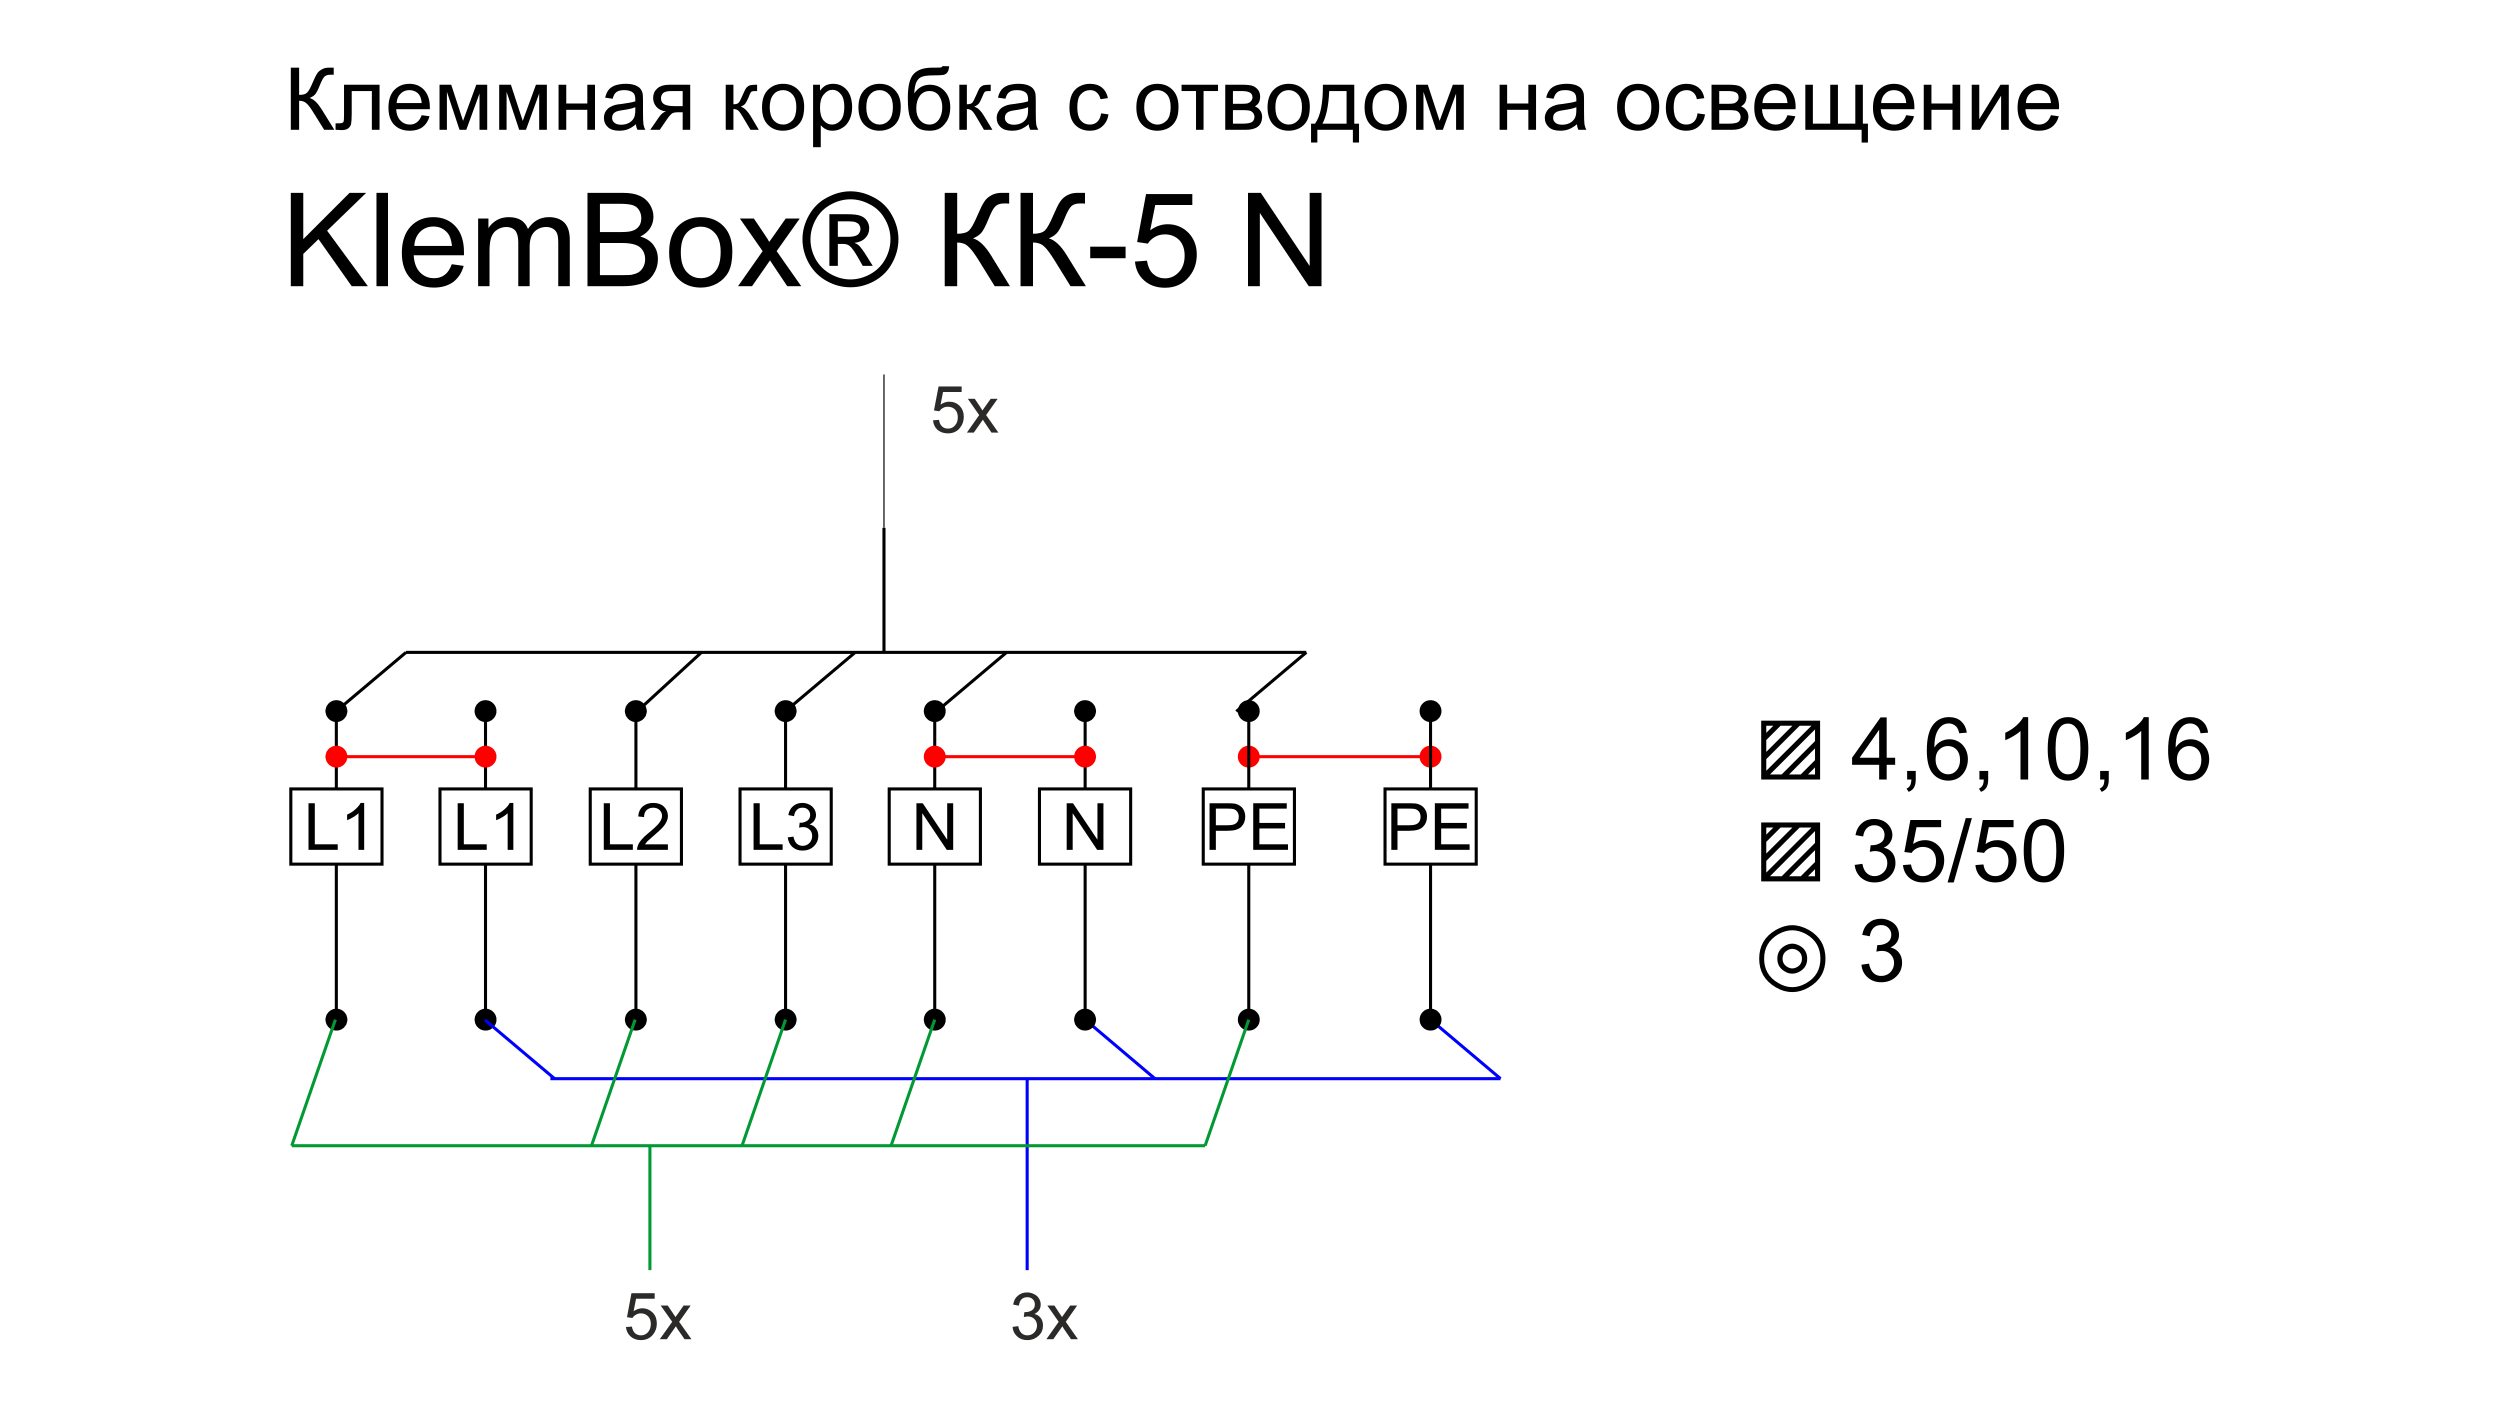 <?xml version="1.0" encoding="UTF-8"?> <svg xmlns="http://www.w3.org/2000/svg" xmlns:xlink="http://www.w3.org/1999/xlink" xml:space="preserve" width="162.56mm" height="91.44mm" version="1.1" style="shape-rendering:geometricPrecision; text-rendering:geometricPrecision; image-rendering:optimizeQuality; fill-rule:evenodd; clip-rule:evenodd" viewBox="0 0 16256 9144"> <defs> <style type="text/css"> .str0 {stroke:black;stroke-width:20} .str1 {stroke:blue;stroke-width:20} .str2 {stroke:#009933;stroke-width:20} .str3 {stroke:black;stroke-width:7.62} .fil1 {fill:none} .fil3 {fill:#2B2A29;fill-rule:nonzero} .fil0 {fill:black;fill-rule:nonzero} .fil2 {fill:red;fill-rule:nonzero} </style> </defs> <g id="Слой_x0020_1">  <polygon class="fil0" points="1891,1861 1891,1254 1972,1254 1972,1555 2273,1254 2381,1254 2127,1500 2392,1861 2287,1861 2071,1555 1972,1651 1972,1861 "></polygon> <polygon id="1" class="fil0" points="2448,1861 2448,1254 2523,1254 2523,1861 "></polygon> <path id="2" class="fil0" d="M2938 1718l77 11c-12,44 -35,79 -67,104 -33,24 -75,37 -126,37 -64,0 -115,-20 -152,-59 -38,-40 -57,-95 -57,-166 0,-74 19,-131 57,-172 38,-41 88,-61 148,-61 59,0 107,20 144,60 37,40 55,96 55,168 0,5 0,11 0,20l-327 0c3,48 16,85 41,111 24,25 55,38 91,38 27,0 51,-7 70,-22 19,-14 34,-37 46,-69zm-244 -119l245 0c-4,-37 -13,-65 -28,-83 -24,-29 -55,-43 -92,-43 -35,0 -63,11 -87,34 -23,23 -36,54 -38,92z"></path> <path id="3" class="fil0" d="M3109 1861l0 -440 67 0 0 62c14,-21 32,-39 55,-52 23,-13 49,-19 78,-19 32,0 59,7 80,20 20,14 35,32 44,57 34,-52 80,-77 136,-77 43,0 77,12 101,36 23,24 35,61 35,111l0 302 -75 0 0 -277c0,-30 -2,-51 -7,-64 -5,-13 -13,-24 -26,-32 -13,-8 -28,-12 -45,-12 -31,0 -57,11 -77,31 -21,21 -31,53 -31,99l0 255 -74 0 0 -286c0,-33 -6,-57 -18,-74 -13,-16 -33,-25 -60,-25 -21,0 -40,6 -58,17 -18,11 -31,27 -39,48 -8,21 -12,52 -12,92l0 228 -74 0z"></path> <path id="4" class="fil0" d="M3820 1861l0 -607 228 0c46,0 83,6 111,19 28,12 50,31 66,56 16,26 24,53 24,80 0,26 -7,51 -21,74 -14,22 -36,41 -64,55 37,11 65,29 85,55 19,26 29,56 29,92 0,28 -6,55 -18,79 -12,24 -27,43 -44,57 -18,13 -40,23 -67,29 -26,7 -59,11 -98,11l-231 0zm81 -352l131 0c35,0 61,-2 76,-7 21,-6 36,-16 46,-30 11,-14 16,-32 16,-53 0,-20 -5,-38 -15,-53 -9,-16 -23,-26 -41,-32 -18,-6 -49,-9 -92,-9l-121 0 0 184zm0 280l151 0c26,0 44,-1 54,-2 19,-4 34,-9 47,-17 12,-8 22,-19 30,-34 8,-15 12,-32 12,-51 0,-23 -6,-42 -17,-59 -12,-17 -28,-29 -49,-35 -20,-7 -50,-11 -88,-11l-140 0 0 209z"></path> <path id="5" class="fil0" d="M4351 1641c0,-81 23,-141 68,-180 38,-33 84,-49 138,-49 60,0 110,20 148,59 38,39 57,94 57,164 0,56 -8,100 -25,133 -17,32 -42,57 -74,75 -32,18 -68,27 -106,27 -61,0 -111,-20 -149,-59 -38,-39 -57,-96 -57,-170zm76 0c0,56 12,98 37,126 25,28 56,42 93,42 37,0 68,-14 92,-42 25,-28 37,-71 37,-128 0,-55 -12,-96 -37,-123 -25,-28 -55,-42 -92,-42 -37,0 -68,13 -93,41 -25,28 -37,70 -37,126z"></path> <path id="6" class="fil0" d="M4799 1861l160 -228 -148 -212 91 0 70 104c13,19 23,35 30,48 13,-18 24,-34 34,-48l73 -104 91 0 -150 212 160 228 -91 0 -91 -136 -21 -32 -117 168 -91 0z"></path> <path id="7" class="fil0" d="M5530 1244c53,0 104,14 154,41 50,26 89,65 116,115 28,50 42,102 42,156 0,54 -14,106 -41,155 -27,50 -66,89 -115,116 -50,28 -102,41 -156,41 -54,0 -105,-13 -155,-41 -49,-27 -88,-66 -116,-116 -27,-49 -41,-101 -41,-155 0,-54 14,-106 42,-156 28,-50 67,-89 117,-115 50,-27 101,-41 153,-41zm0 52c-43,0 -86,11 -128,34 -41,22 -74,54 -97,96 -23,42 -35,85 -35,130 0,45 11,88 34,130 23,41 56,73 97,96 41,23 84,35 129,35 45,0 88,-12 130,-35 41,-23 73,-55 96,-96 23,-42 34,-85 34,-130 0,-45 -11,-88 -35,-130 -23,-42 -55,-74 -97,-96 -42,-23 -84,-34 -128,-34zm-137 433l0 -336 116 0c39,0 68,3 85,10 18,6 32,16 43,32 10,15 15,32 15,49 0,25 -8,46 -26,64 -17,18 -41,28 -70,31 12,5 22,11 29,17 13,14 30,36 49,67l41 66 -65 0 -30 -53c-24,-42 -43,-68 -57,-78 -10,-8 -24,-12 -44,-12l-31 0 0 143 -55 0zm55 -189l65 0c32,0 53,-5 65,-14 11,-10 17,-22 17,-37 0,-10 -3,-19 -8,-27 -6,-8 -14,-13 -23,-17 -10,-4 -28,-6 -55,-6l-61 0 0 101z"></path> <polygon id="8" class="fil0" points="8115,1861 8115,1254 8198,1254 8516,1730 8516,1254 8593,1254 8593,1861 8510,1861 8192,1385 8192,1861 "></polygon> <path id="9" class="fil0" d="M6143 1254l81 0 0 266c36,0 62,-7 77,-21 15,-14 34,-49 57,-103 17,-40 31,-68 42,-84 10,-17 26,-31 46,-42 20,-11 42,-16 67,-16 31,0 47,0 49,0l0 70c-3,0 -9,0 -17,-1 -8,0 -14,0 -16,0 -25,0 -44,6 -57,19 -13,12 -27,39 -43,79 -21,51 -38,84 -52,97 -14,14 -31,24 -50,32 39,11 77,47 116,109l124 202 -99 0 -102 -165c-28,-45 -51,-77 -70,-93 -18,-18 -43,-26 -72,-26l0 284 -81 0 0 -607z"></path> <path id="10" class="fil0" d="M6636 1254l81 0 0 266c36,0 62,-7 77,-21 15,-14 34,-49 57,-103 17,-40 31,-68 42,-84 11,-17 26,-31 46,-42 20,-11 43,-16 67,-16 31,0 47,0 49,0l0 70c-3,0 -8,0 -16,-1 -9,0 -15,0 -17,0 -25,0 -44,6 -57,19 -12,12 -27,39 -43,79 -20,51 -38,84 -52,97 -14,14 -31,24 -50,32 39,11 78,47 116,109l125 202 -100 0 -102 -165c-28,-45 -51,-77 -69,-93 -19,-18 -43,-26 -73,-26l0 284 -81 0 0 -607z"></path> <polygon id="11" class="fil0" points="7089,1679 7089,1604 7319,1604 7319,1679 "></polygon> <path id="12" class="fil0" d="M7380 1701l78 -6c6,38 19,67 40,86 21,19 47,29 77,29 36,0 66,-14 91,-41 25,-27 37,-63 37,-107 0,-43 -12,-76 -35,-101 -24,-24 -55,-37 -94,-37 -24,0 -46,6 -65,17 -19,11 -34,25 -45,43l-70 -10 58 -312 301 0 0 71 -241 0 -33 164c37,-26 75,-39 114,-39 53,0 98,19 134,55 36,37 55,84 55,142 0,55 -16,102 -48,142 -39,49 -92,74 -159,74 -55,0 -100,-16 -135,-47 -35,-31 -55,-71 -60,-123z"></path> <path class="fil0" d="M1891 440l54 0 0 177c24,0 41,-4 51,-14 10,-9 23,-32 38,-68 11,-27 21,-46 28,-57 7,-11 18,-20 31,-27 13,-8 28,-11 44,-11 21,0 32,0 33,0l0 46c-2,0 -5,0 -11,0 -6,0 -9,0 -11,0 -17,0 -29,4 -38,12 -8,8 -18,26 -29,53 -13,34 -25,56 -34,65 -9,9 -21,16 -34,21 26,7 52,32 78,73l83 134 -66 0 -68 -109c-19,-31 -34,-52 -47,-63 -12,-11 -28,-17 -48,-17l0 189 -54 0 0 -404z"></path> <path id="1" class="fil0" d="M2237 551l231 0 0 293 -50 0 0 -252 -131 0 0 146c0,34 -2,57 -4,67 -2,11 -8,21 -18,29 -10,8 -24,12 -43,12 -11,0 -25,-1 -40,-2l0 -42 22 0c10,0 17,-1 22,-3 4,-2 7,-5 9,-10 1,-4 2,-19 2,-45l0 -193z"></path> <path id="2" class="fil0" d="M2742 749l51 7c-8,30 -23,53 -45,70 -21,16 -49,24 -83,24 -43,0 -77,-13 -102,-39 -25,-26 -37,-63 -37,-111 0,-49 12,-87 37,-114 26,-27 59,-41 99,-41 39,0 71,13 96,40 24,27 37,64 37,112 0,3 0,8 0,13l-219 0c2,33 11,57 28,74 16,17 36,26 61,26 18,0 33,-5 46,-15 13,-9 23,-25 31,-46zm-163 -79l163 0c-2,-25 -8,-43 -18,-56 -16,-19 -37,-28 -62,-28 -22,0 -42,7 -57,23 -16,15 -24,35 -26,61z"></path> <polygon id="3" class="fil0" points="2858,551 2934,551 3011,786 3097,551 3168,551 3168,844 3118,844 3118,608 3032,844 2988,844 2906,597 2906,844 2858,844 "></polygon> <polygon id="4" class="fil0" points="3246,551 3322,551 3399,786 3485,551 3556,551 3556,844 3506,844 3506,608 3420,844 3376,844 3294,597 3294,844 3246,844 "></polygon> <polygon id="5" class="fil0" points="3632,551 3682,551 3682,673 3819,673 3819,551 3869,551 3869,844 3819,844 3819,714 3682,714 3682,844 3632,844 "></polygon> <path id="6" class="fil0" d="M4135 808c-18,15 -36,26 -53,33 -17,6 -36,9 -55,9 -32,0 -57,-7 -74,-23 -18,-16 -26,-36 -26,-60 0,-14 3,-27 9,-39 7,-12 16,-22 26,-29 11,-7 23,-12 36,-16 10,-3 24,-5 44,-7 40,-5 70,-11 89,-17 0,-7 0,-12 0,-13 0,-21 -5,-35 -14,-43 -13,-11 -32,-17 -57,-17 -23,0 -40,4 -52,13 -11,8 -19,22 -24,43l-49 -7c5,-20 12,-37 22,-50 10,-13 25,-23 44,-30 19,-6 41,-10 67,-10 25,0 45,3 61,9 15,6 27,13 34,22 8,9 13,20 16,34 1,8 2,24 2,46l0 65c0,46 1,76 3,88 2,12 6,24 12,35l-51 0c-5,-10 -9,-22 -10,-36zm-4 -111c-18,8 -45,14 -81,19 -21,3 -35,6 -44,10 -8,4 -15,9 -19,16 -5,7 -7,15 -7,23 0,14 5,25 15,33 10,9 25,13 44,13 19,0 36,-4 51,-12 15,-8 26,-20 33,-34 5,-11 8,-28 8,-49l0 -19z"></path> <path id="7" class="fil0" d="M4488 551l0 293 -49 0 0 -114 -29 0c-17,0 -30,2 -39,7 -8,5 -21,19 -37,43l-44 64 -62 0 54 -78c16,-25 33,-38 49,-41 -28,-4 -49,-14 -63,-31 -14,-16 -21,-35 -21,-57 0,-26 9,-46 27,-62 18,-16 44,-24 78,-24l136 0zm-49 41l-71 0c-29,0 -48,5 -57,14 -9,10 -13,20 -13,33 0,17 6,30 19,38 13,8 35,13 67,13l55 0 0 -98z"></path> <path id="8" class="fil0" d="M4719 551l50 0 0 127c16,0 27,-3 33,-9 7,-6 16,-24 28,-53 10,-23 18,-39 24,-46 6,-7 13,-12 21,-15 8,-2 21,-4 38,-4l10 0 0 41 -14 0c-13,0 -21,2 -25,6 -4,4 -10,16 -17,36 -8,19 -15,32 -21,40 -6,7 -16,14 -29,20 21,6 42,25 63,59l54 91 -54 0 -54 -90c-11,-19 -20,-31 -28,-37 -8,-5 -18,-8 -29,-8l0 135 -50 0 0 -293z"></path> <path id="9" class="fil0" d="M4955 698c0,-54 15,-94 45,-120 25,-22 56,-33 92,-33 40,0 73,13 99,40 25,26 38,62 38,109 0,37 -6,67 -17,88 -11,22 -28,39 -49,51 -22,11 -46,17 -71,17 -41,0 -74,-13 -99,-39 -26,-26 -38,-64 -38,-113zm50 0c0,37 9,65 25,84 16,18 37,28 62,28 25,0 45,-10 62,-28 16,-19 24,-47 24,-86 0,-36 -8,-63 -25,-82 -16,-18 -37,-28 -61,-28 -25,0 -46,9 -62,28 -16,19 -25,46 -25,84z"></path> <path id="10" class="fil0" d="M5287 957l0 -406 45 0 0 39c11,-15 23,-26 36,-34 14,-7 30,-11 49,-11 25,0 47,6 66,19 19,13 34,31 44,55 9,23 14,49 14,77 0,29 -5,56 -16,80 -11,24 -26,43 -47,55 -20,13 -42,19 -64,19 -17,0 -32,-3 -45,-10 -13,-7 -24,-16 -32,-26l0 143 -50 0zm45 -257c0,37 8,65 23,83 15,18 34,27 55,27 22,0 41,-10 57,-28 16,-19 23,-48 23,-87 0,-37 -7,-65 -23,-83 -15,-19 -33,-28 -54,-28 -22,0 -40,10 -56,30 -17,19 -25,48 -25,86z"></path> <path id="11" class="fil0" d="M5582 698c0,-54 16,-94 46,-120 25,-22 56,-33 92,-33 40,0 73,13 98,40 26,26 39,62 39,109 0,37 -6,67 -17,88 -11,22 -28,39 -50,51 -21,11 -45,17 -70,17 -41,0 -74,-13 -100,-39 -25,-26 -38,-64 -38,-113zm51 0c0,37 8,65 25,84 16,18 37,28 62,28 24,0 45,-10 61,-28 17,-19 25,-47 25,-86 0,-36 -8,-63 -25,-82 -16,-18 -37,-28 -61,-28 -25,0 -46,9 -62,28 -17,19 -25,46 -25,84z"></path> <path id="12" class="fil0" d="M6128 430l44 1c-2,20 -6,33 -13,41 -6,8 -15,13 -25,15 -11,2 -32,3 -62,3 -41,0 -69,4 -84,12 -15,8 -25,21 -32,38 -6,17 -10,40 -11,67 13,-19 27,-32 44,-42 17,-9 36,-14 56,-14 39,0 71,13 96,40 25,26 38,62 38,107 0,34 -7,62 -19,84 -13,22 -28,39 -46,51 -17,11 -41,17 -70,17 -35,0 -62,-7 -82,-23 -19,-16 -34,-37 -44,-61 -10,-25 -15,-68 -15,-130 0,-77 13,-129 39,-156 26,-27 66,-40 120,-40 34,0 53,0 58,-2 4,-1 7,-3 8,-8zm-1 266c0,-30 -8,-55 -22,-74 -14,-20 -35,-30 -61,-30 -27,0 -48,11 -63,31 -15,21 -23,48 -23,83 0,33 9,59 25,77 16,18 37,27 61,27 24,0 44,-10 60,-31 15,-21 23,-48 23,-83z"></path> <path id="13" class="fil0" d="M6238 551l49 0 0 127c16,0 27,-3 34,-9 6,-6 15,-24 28,-53 10,-23 17,-39 23,-46 7,-7 14,-12 21,-15 8,-2 21,-4 39,-4l10 0 0 41 -14 0c-13,0 -22,2 -25,6 -4,4 -10,16 -18,36 -8,19 -14,32 -21,40 -6,7 -16,14 -29,20 22,6 43,25 63,59l55 91 -55 0 -53 -90c-11,-19 -21,-31 -29,-37 -8,-5 -17,-8 -29,-8l0 135 -49 0 0 -293z"></path> <path id="14" class="fil0" d="M6689 808c-18,15 -36,26 -53,33 -17,6 -35,9 -55,9 -32,0 -57,-7 -74,-23 -18,-16 -26,-36 -26,-60 0,-14 3,-27 10,-39 6,-12 15,-22 25,-29 11,-7 23,-12 36,-16 10,-3 25,-5 44,-7 40,-5 70,-11 89,-17 0,-7 0,-12 0,-13 0,-21 -5,-35 -14,-43 -13,-11 -32,-17 -57,-17 -23,0 -40,4 -51,13 -12,8 -20,22 -25,43l-49 -7c5,-20 12,-37 22,-50 10,-13 25,-23 44,-30 19,-6 41,-10 67,-10 25,0 45,3 61,9 15,6 27,13 34,22 8,9 13,20 16,34 1,8 2,24 2,46l0 65c0,46 1,76 3,88 2,12 7,24 13,35l-52 0c-5,-10 -9,-22 -10,-36zm-4 -111c-18,8 -45,14 -81,19 -21,3 -35,6 -44,10 -8,4 -15,9 -19,16 -5,7 -7,15 -7,23 0,14 5,25 15,33 10,9 25,13 44,13 19,0 36,-4 51,-12 15,-8 26,-20 33,-34 5,-11 8,-28 8,-49l0 -19z"></path> <path id="15" class="fil0" d="M7160 737l48 7c-5,33 -19,59 -41,78 -21,19 -48,28 -80,28 -40,0 -72,-13 -97,-39 -24,-26 -36,-63 -36,-112 0,-32 5,-59 15,-83 11,-24 27,-41 48,-53 22,-12 45,-18 70,-18 32,0 58,8 78,24 20,16 33,39 39,69l-48 7c-5,-20 -13,-34 -25,-44 -11,-10 -25,-15 -42,-15 -25,0 -45,9 -61,27 -16,17 -23,46 -23,84 0,40 7,68 22,86 15,18 35,27 59,27 20,0 36,-6 49,-18 13,-12 21,-30 25,-55z"></path> <path id="16" class="fil0" d="M7389 698c0,-54 15,-94 45,-120 25,-22 56,-33 92,-33 40,0 73,13 99,40 25,26 38,62 38,109 0,37 -5,67 -17,88 -11,22 -28,39 -49,51 -22,11 -45,17 -71,17 -41,0 -74,-13 -99,-39 -26,-26 -38,-64 -38,-113zm51 0c0,37 8,65 24,84 17,18 37,28 62,28 25,0 45,-10 62,-28 16,-19 24,-47 24,-86 0,-36 -8,-63 -24,-82 -17,-18 -37,-28 -62,-28 -25,0 -45,9 -62,28 -16,19 -24,46 -24,84z"></path> <polygon id="17" class="fil0" points="7683,551 7920,551 7920,592 7826,592 7826,844 7777,844 7777,592 7683,592 "></polygon> <path id="18" class="fil0" d="M7967 551l115 0c28,0 49,3 62,7 14,5 26,14 36,26 10,13 14,28 14,45 0,14 -3,26 -8,37 -6,10 -15,19 -26,26 13,5 25,13 34,26 9,12 13,27 13,44 -1,28 -11,49 -29,62 -18,14 -44,20 -79,20l-132 0 0 -293zm50 124l53 0c21,0 35,-1 43,-3 8,-3 15,-7 21,-14 6,-7 10,-15 10,-24 0,-16 -6,-26 -17,-32 -11,-7 -29,-10 -56,-10l-54 0 0 83zm0 129l65 0c28,0 48,-4 58,-10 11,-7 16,-18 17,-34 0,-9 -3,-18 -9,-26 -7,-8 -14,-13 -24,-15 -10,-2 -25,-3 -47,-3l-60 0 0 88z"></path> <path id="19" class="fil0" d="M8242 698c0,-54 16,-94 46,-120 25,-22 56,-33 92,-33 40,0 73,13 99,40 25,26 38,62 38,109 0,37 -6,67 -17,88 -11,22 -28,39 -50,51 -21,11 -45,17 -70,17 -41,0 -74,-13 -100,-39 -25,-26 -38,-64 -38,-113zm51 0c0,37 8,65 25,84 16,18 37,28 62,28 24,0 45,-10 61,-28 17,-19 25,-47 25,-86 0,-36 -8,-63 -25,-82 -16,-18 -37,-28 -61,-28 -25,0 -46,9 -62,28 -17,19 -25,46 -25,84z"></path> <path id="20" class="fil0" d="M8602 551l204 0 0 253 31 0 0 123 -40 0 0 -83 -231 0 0 83 -41 0 0 -123 26 0c35,-48 52,-132 51,-253zm41 41c-4,96 -19,166 -44,212l157 0 0 -212 -113 0z"></path> <path id="21" class="fil0" d="M8873 698c0,-54 15,-94 46,-120 25,-22 55,-33 92,-33 40,0 73,13 98,40 26,26 39,62 39,109 0,37 -6,67 -17,88 -12,22 -28,39 -50,51 -21,11 -45,17 -70,17 -41,0 -74,-13 -100,-39 -25,-26 -38,-64 -38,-113zm51 0c0,37 8,65 25,84 16,18 37,28 62,28 24,0 45,-10 61,-28 17,-19 25,-47 25,-86 0,-36 -8,-63 -25,-82 -16,-18 -37,-28 -61,-28 -25,0 -46,9 -62,28 -17,19 -25,46 -25,84z"></path> <polygon id="22" class="fil0" points="9208,551 9284,551 9361,786 9447,551 9518,551 9518,844 9468,844 9468,608 9382,844 9338,844 9256,597 9256,844 9208,844 "></polygon> <polygon id="23" class="fil0" points="9751,551 9800,551 9800,673 9938,673 9938,551 9988,551 9988,844 9938,844 9938,714 9800,714 9800,844 9751,844 "></polygon> <path id="24" class="fil0" d="M10254 808c-19,15 -36,26 -54,33 -17,6 -35,9 -54,9 -33,0 -57,-7 -75,-23 -17,-16 -26,-36 -26,-60 0,-14 4,-27 10,-39 7,-12 15,-22 26,-29 11,-7 22,-12 36,-16 9,-3 24,-5 44,-7 40,-5 70,-11 89,-17 0,-7 0,-12 0,-13 0,-21 -5,-35 -14,-43 -13,-11 -32,-17 -57,-17 -23,0 -41,4 -52,13 -11,8 -19,22 -25,43l-48 -7c4,-20 12,-37 22,-50 10,-13 25,-23 44,-30 19,-6 41,-10 66,-10 25,0 46,3 62,9 15,6 27,13 34,22 7,9 13,20 16,34 1,8 2,24 2,46l0 65c0,46 1,76 3,88 2,12 6,24 12,35l-52 0c-5,-10 -8,-22 -9,-36zm-4 -111c-18,8 -45,14 -81,19 -21,3 -35,6 -44,10 -8,4 -15,9 -20,16 -4,7 -6,15 -6,23 0,14 5,25 15,33 10,9 24,13 44,13 19,0 36,-4 51,-12 15,-8 26,-20 33,-34 5,-11 8,-28 8,-49l0 -19z"></path> <path id="25" class="fil0" d="M10515 698c0,-54 15,-94 45,-120 25,-22 56,-33 92,-33 40,0 73,13 99,40 25,26 38,62 38,109 0,37 -6,67 -17,88 -11,22 -28,39 -49,51 -22,11 -46,17 -71,17 -41,0 -74,-13 -100,-39 -25,-26 -37,-64 -37,-113zm50 0c0,37 8,65 25,84 16,18 37,28 62,28 25,0 45,-10 61,-28 17,-19 25,-47 25,-86 0,-36 -8,-63 -25,-82 -16,-18 -37,-28 -61,-28 -25,0 -46,9 -62,28 -17,19 -25,46 -25,84z"></path> <path id="26" class="fil0" d="M11038 737l49 7c-5,33 -19,59 -41,78 -22,19 -49,28 -81,28 -40,0 -72,-13 -96,-39 -24,-26 -37,-63 -37,-112 0,-32 6,-59 16,-83 11,-24 26,-41 48,-53 21,-12 44,-18 70,-18 31,0 57,8 78,24 20,16 33,39 38,69l-48 7c-4,-20 -12,-34 -24,-44 -12,-10 -26,-15 -42,-15 -25,0 -46,9 -61,27 -16,17 -24,46 -24,84 0,40 8,68 23,86 15,18 35,27 59,27 19,0 36,-6 49,-18 13,-12 21,-30 24,-55z"></path> <path id="27" class="fil0" d="M11129 551l115 0c28,0 48,3 62,7 14,5 26,14 35,26 10,13 15,28 15,45 0,14 -3,26 -8,37 -6,10 -15,19 -27,26 14,5 25,13 35,26 9,12 13,27 13,44 -2,28 -12,49 -30,62 -18,14 -44,20 -78,20l-132 0 0 -293zm50 124l53 0c21,0 35,-1 43,-3 8,-3 15,-7 21,-14 6,-7 9,-15 9,-24 0,-16 -5,-26 -16,-32 -11,-7 -29,-10 -56,-10l-54 0 0 83zm0 129l65 0c28,0 47,-4 58,-10 10,-7 16,-18 16,-34 0,-9 -3,-18 -9,-26 -6,-8 -14,-13 -23,-15 -10,-2 -26,-3 -47,-3l-60 0 0 88z"></path> <path id="28" class="fil0" d="M11623 749l51 7c-8,30 -23,53 -45,70 -22,16 -49,24 -83,24 -43,0 -77,-13 -102,-39 -25,-26 -37,-63 -37,-111 0,-49 12,-87 37,-114 26,-27 59,-41 99,-41 39,0 71,13 96,40 24,27 37,64 37,112 0,3 0,8 -1,13l-218 0c2,33 11,57 28,74 16,17 36,26 61,26 18,0 33,-5 46,-15 13,-9 23,-25 31,-46zm-163 -79l163 0c-2,-25 -8,-43 -18,-56 -16,-19 -37,-28 -62,-28 -23,0 -42,7 -57,23 -16,15 -24,35 -26,61z"></path> <polygon id="29" class="fil0" points="11739,551 11788,551 11788,804 11901,804 11901,551 11951,551 11951,804 12064,804 12064,551 12113,551 12113,804 12146,804 12146,927 12105,927 12105,844 11739,844 "></polygon> <path id="30" class="fil0" d="M12395 749l51 7c-8,30 -23,53 -45,70 -21,16 -49,24 -83,24 -43,0 -77,-13 -102,-39 -25,-26 -37,-63 -37,-111 0,-49 12,-87 37,-114 26,-27 59,-41 99,-41 39,0 71,13 96,40 24,27 37,64 37,112 0,3 0,8 0,13l-219 0c2,33 11,57 28,74 16,17 36,26 61,26 18,0 33,-5 46,-15 13,-9 23,-25 31,-46zm-163 -79l163 0c-2,-25 -8,-43 -18,-56 -16,-19 -37,-28 -62,-28 -22,0 -42,7 -57,23 -16,15 -24,35 -26,61z"></path> <polygon id="31" class="fil0" points="12509,551 12559,551 12559,673 12696,673 12696,551 12746,551 12746,844 12696,844 12696,714 12559,714 12559,844 12509,844 "></polygon> <polygon id="32" class="fil0" points="12821,551 12870,551 12870,775 13008,551 13062,551 13062,844 13012,844 13012,622 12874,844 12821,844 "></polygon> <path id="33" class="fil0" d="M13336 749l51 7c-8,30 -23,53 -45,70 -22,16 -49,24 -83,24 -43,0 -77,-13 -102,-39 -25,-26 -38,-63 -38,-111 0,-49 13,-87 38,-114 26,-27 59,-41 99,-41 39,0 71,13 96,40 24,27 37,64 37,112 0,3 0,8 -1,13l-218 0c2,33 11,57 28,74 16,17 36,26 61,26 18,0 33,-5 46,-15 13,-9 23,-25 31,-46zm-163 -79l163 0c-2,-25 -8,-43 -18,-56 -16,-19 -37,-28 -62,-28 -23,0 -42,7 -57,23 -16,15 -24,35 -26,61z"></path> <polygon class="fil0" points="2006,5526 2006,5223 2047,5223 2047,5490 2196,5490 2196,5526 "></polygon> <path id="1" class="fil0" d="M2368 5526l-37 0 0 -238c-9,9 -21,18 -35,26 -15,9 -28,15 -39,19l0 -36c21,-9 39,-21 54,-35 16,-14 27,-28 34,-41l23 0 0 305z"></path> <rect class="fil1 str0" x="1891" y="5130" width="593" height="489"></rect> <g> <path class="fil0" d="M2197 4624l0 506 -20 0 0 -506 20 0zm-81 0l0 0 0 -4 1 -3 0 -4 1 -3 1 -4 1 -3 1 -3 1 -4 1 -3 2 -3 2 -3 2 -3 2 -3 2 -2 2 -3 2 -2 3 -3 2 -2 3 -2 3 -2 3 -2 3 -2 3 -1 3 -2 3 -1 3 -1 4 -1 3 -1 4 0 3 -1 4 0 3 0 0 0 4 0 4 0 3 1 4 0 3 1 4 1 3 1 3 1 3 2 3 1 3 2 3 2 3 2 3 2 2 2 3 3 2 2 2 3 2 2 2 3 2 3 2 3 2 3 1 3 1 4 1 3 1 3 1 4 1 3 0 4 1 3 0 4 0 0 0 4 -1 3 0 4 -1 3 -1 4 -1 3 -1 3 -1 4 -1 3 -2 3 -2 3 -2 3 -2 2 -2 3 -2 3 -2 2 -3 2 -2 3 -3 2 -3 2 -3 2 -3 1 -3 2 -3 1 -3 2 -3 1 -4 1 -3 1 -4 0 -3 1 -4 0 -4 0 0 0 -3 0 -4 0 -3 -1 -4 0 -3 -1 -4 -1 -3 -1 -3 -2 -3 -1 -3 -2 -3 -1 -3 -2 -3 -2 -3 -2 -2 -3 -3 -2 -2 -2 -2 -3 -2 -3 -2 -2 -2 -3 -2 -3 -2 -3 -1 -3 -1 -4 -1 -3 -1 -3 -1 -4 -1 -3 0 -4 -1 -3 0 -4z"></path> </g> <g> <path class="fil0" d="M2177 6630l0 -1012 20 0 0 1012 -20 0zm82 0l0 0 0 4 -1 3 0 4 -1 3 -1 4 -1 3 -1 4 -1 3 -1 3 -2 3 -2 3 -2 3 -2 3 -2 2 -2 3 -2 2 -3 3 -2 2 -3 2 -3 2 -3 2 -3 2 -3 1 -3 2 -3 1 -3 1 -4 1 -3 1 -4 0 -3 1 -4 0 -4 0 0 0 -3 0 -4 0 -3 -1 -4 0 -3 -1 -4 -1 -3 -1 -3 -1 -3 -2 -3 -1 -3 -2 -3 -2 -3 -2 -3 -2 -2 -2 -3 -3 -2 -2 -2 -3 -2 -2 -2 -3 -2 -3 -2 -3 -2 -3 -1 -3 -1 -3 -1 -4 -1 -3 -1 -4 -1 -3 0 -4 -1 -3 0 -4 0 0 0 -4 1 -3 0 -4 1 -3 1 -4 1 -3 1 -3 1 -3 1 -4 2 -3 2 -3 2 -3 2 -2 2 -3 2 -3 2 -2 3 -2 2 -3 3 -2 3 -2 3 -2 3 -1 3 -2 3 -1 3 -2 3 -1 4 -1 3 -1 4 0 3 -1 4 0 3 0 0 0 4 0 4 0 3 1 4 0 3 1 4 1 3 1 3 2 3 1 3 2 3 1 3 2 3 2 3 2 2 3 3 2 2 2 2 3 2 3 2 2 2 3 2 3 2 3 1 4 1 3 1 3 1 3 1 4 1 3 0 4 1 3 0 4z"></path> </g> <polygon class="fil0" points="2976,5526 2976,5223 3016,5223 3016,5490 3165,5490 3165,5526 "></polygon> <path id="1" class="fil0" d="M3338 5526l-37 0 0 -238c-9,9 -21,18 -35,26 -15,9 -28,15 -40,19l0 -36c21,-9 39,-21 55,-35 16,-14 27,-28 33,-41l24 0 0 305z"></path> <rect class="fil1 str0" x="2861" y="5130" width="593" height="489"></rect> <g> <path class="fil0" d="M3167 4624l0 506 -20 0 0 -506 20 0zm-81 0l0 0 0 -4 0 -3 1 -4 1 -3 0 -4 1 -3 1 -3 2 -4 1 -3 2 -3 1 -3 2 -3 2 -3 2 -2 3 -3 2 -2 2 -3 3 -2 3 -2 2 -2 3 -2 3 -2 3 -1 4 -2 3 -1 3 -1 3 -1 4 -1 3 0 4 -1 4 0 3 0 0 0 4 0 3 0 4 1 4 0 3 1 3 1 4 1 3 1 3 2 3 1 3 2 3 2 3 2 2 2 3 2 2 3 3 2 2 3 2 2 2 3 2 3 2 3 1 3 2 3 1 4 1 3 1 3 1 4 1 3 0 4 0 3 0 4 0 0 0 4 0 3 0 4 -1 3 -1 4 -1 3 -1 3 -1 4 -2 3 -1 3 -2 3 -2 3 -2 2 -2 3 -2 3 -3 2 -2 2 -3 3 -2 2 -3 2 -3 2 -3 1 -3 2 -3 1 -3 2 -4 1 -3 1 -3 1 -4 0 -4 1 -3 0 -4 0 0 0 -3 0 -4 0 -4 -1 -3 0 -4 -1 -3 -1 -3 -1 -3 -2 -4 -1 -3 -2 -3 -1 -3 -2 -2 -2 -3 -2 -3 -3 -2 -2 -2 -2 -3 -3 -2 -3 -2 -2 -2 -3 -1 -3 -2 -3 -1 -3 -2 -4 -1 -3 -1 -3 0 -4 -1 -3 -1 -4 0 -3 0 -4z"></path> </g> <g> <path class="fil0" d="M3147 6630l0 -1012 20 0 0 1012 -20 0zm81 0l0 0 0 4 0 3 0 4 -1 3 -1 4 -1 3 -1 4 -1 3 -2 3 -1 3 -2 3 -2 3 -2 3 -2 2 -2 3 -3 2 -2 3 -3 2 -2 2 -3 2 -3 2 -3 2 -3 1 -3 2 -3 1 -4 1 -3 1 -3 1 -4 0 -4 1 -3 0 -4 0 0 0 -3 0 -4 0 -4 -1 -3 0 -4 -1 -3 -1 -3 -1 -3 -1 -4 -2 -3 -1 -3 -2 -3 -2 -2 -2 -3 -2 -3 -2 -2 -3 -2 -2 -3 -3 -2 -2 -2 -3 -2 -3 -1 -3 -2 -3 -1 -3 -2 -3 -1 -4 -1 -3 0 -4 -1 -3 -1 -4 0 -3 0 -4 0 0 0 -4 0 -3 1 -4 1 -3 0 -4 1 -3 1 -3 2 -3 1 -4 2 -3 1 -3 2 -3 2 -2 2 -3 3 -3 2 -2 2 -2 3 -3 3 -2 2 -2 3 -2 3 -1 3 -2 4 -1 3 -2 3 -1 3 -1 4 -1 3 0 4 -1 4 0 3 0 0 0 4 0 3 0 4 1 4 0 3 1 3 1 4 1 3 2 3 1 3 2 3 1 3 2 3 2 2 2 3 3 2 2 3 2 2 3 2 3 2 2 2 3 2 3 1 3 2 4 1 3 1 3 1 3 1 4 1 3 0 4 0 3 0 4z"></path> </g> <polygon class="fil0" points="3926,5526 3926,5223 3966,5223 3966,5490 4115,5490 4115,5526 "></polygon> <path id="1" class="fil0" d="M4343 5490l0 36 -200 0c-1,-9 1,-18 4,-26 5,-14 13,-27 25,-41 11,-13 27,-28 48,-45 33,-27 56,-49 67,-64 12,-16 18,-31 18,-45 0,-15 -6,-27 -16,-38 -11,-10 -25,-15 -42,-15 -18,0 -32,6 -43,16 -11,11 -16,26 -16,45l-38 -4c2,-29 12,-50 29,-65 18,-15 40,-23 69,-23 29,0 52,8 69,24 17,17 26,37 26,61 0,12 -3,24 -8,35 -5,12 -13,24 -24,37 -12,13 -31,31 -58,54 -22,19 -36,31 -43,38 -6,7 -11,13 -16,20l149 0z"></path> <rect class="fil1 str0" x="3838" y="5130" width="593" height="489"></rect> <g> <path class="fil0" d="M4145 4624l0 506 -20 0 0 -506 20 0zm-82 0l0 0 0 -4 1 -3 0 -4 1 -3 1 -4 1 -3 1 -3 1 -4 1 -3 2 -3 2 -3 2 -3 2 -3 2 -2 2 -3 2 -2 3 -3 2 -2 3 -2 3 -2 3 -2 3 -2 3 -1 3 -2 3 -1 3 -1 4 -1 3 -1 4 0 3 -1 4 0 4 0 0 0 3 0 4 0 3 1 4 0 3 1 4 1 3 1 3 1 3 2 3 1 3 2 3 2 3 2 3 2 2 2 3 3 2 2 2 3 2 2 2 3 2 3 2 3 2 3 1 3 1 4 1 3 1 3 1 4 1 3 0 4 1 3 0 4 0 0 0 4 -1 3 0 4 -1 3 -1 4 -1 3 -1 3 -1 4 -1 3 -2 3 -2 3 -2 3 -2 2 -2 3 -2 3 -2 2 -3 2 -2 3 -3 2 -3 2 -3 2 -3 1 -3 2 -3 1 -3 2 -3 1 -4 1 -3 1 -4 0 -3 1 -4 0 -3 0 0 0 -4 0 -4 0 -3 -1 -4 0 -3 -1 -4 -1 -3 -1 -3 -2 -3 -1 -3 -2 -3 -1 -3 -2 -3 -2 -3 -2 -2 -3 -3 -2 -2 -2 -2 -3 -2 -3 -2 -2 -2 -3 -2 -3 -2 -3 -1 -3 -1 -4 -1 -3 -1 -3 -1 -4 -1 -3 0 -4 -1 -3 0 -4z"></path> </g> <g> <path class="fil0" d="M4125 6630l0 -1012 20 0 0 1012 -20 0zm81 0l0 0 0 4 -1 3 0 4 -1 3 -1 4 -1 3 -1 4 -1 3 -1 3 -2 3 -2 3 -2 3 -2 3 -2 2 -2 3 -2 2 -3 3 -2 2 -3 2 -3 2 -3 2 -3 2 -3 1 -3 2 -3 1 -3 1 -4 1 -3 1 -4 0 -3 1 -4 0 -3 0 0 0 -4 0 -4 0 -3 -1 -4 0 -3 -1 -4 -1 -3 -1 -3 -1 -3 -2 -3 -1 -3 -2 -3 -2 -3 -2 -3 -2 -2 -2 -3 -3 -2 -2 -2 -3 -2 -2 -2 -3 -2 -3 -2 -3 -2 -3 -1 -3 -1 -3 -1 -4 -1 -3 -1 -4 -1 -3 0 -4 -1 -3 0 -4 0 0 0 -4 1 -3 0 -4 1 -3 1 -4 1 -3 1 -3 1 -3 1 -4 2 -3 2 -3 2 -3 2 -2 2 -3 2 -3 2 -2 3 -2 2 -3 3 -2 3 -2 3 -2 3 -1 3 -2 3 -1 3 -2 3 -1 4 -1 3 -1 4 0 3 -1 4 0 4 0 0 0 3 0 4 0 3 1 4 0 3 1 4 1 3 1 3 2 3 1 3 2 3 1 3 2 3 2 3 2 2 3 3 2 2 2 2 3 2 3 2 2 2 3 2 3 2 3 1 4 1 3 1 3 1 3 1 4 1 3 0 4 1 3 0 4z"></path> </g> <line class="fil1 str0" x1="2640" y1="4242" x2="2187" y2="4624"></line> <line class="fil1 str0" x1="4561" y1="4242" x2="4143" y2="4626"></line> <line class="fil1 str0" x1="6545" y1="4242" x2="6090" y2="4626"></line> <line class="fil1 str0" x1="5563" y1="4240" x2="5108" y2="4624"></line> <line class="fil1 str0" x1="8494" y1="4242" x2="8039" y2="4626"></line> <line class="fil1 str0" x1="8494" y1="4242" x2="2640" y2="4242"></line> <line class="fil1 str1" x1="3606" y1="7014" x2="3153" y2="6632"></line> <line class="fil1 str1" x1="7510" y1="7014" x2="7056" y2="6630"></line> <line class="fil1 str1" x1="9757" y1="7014" x2="9302" y2="6630"></line> <line class="fil1 str1" x1="9757" y1="7014" x2="3579" y2="7014"></line> <line class="fil1 str0" x1="5748" y1="3432" x2="5748" y2="4242"></line> <line class="fil1 str1" x1="6679" y1="7014" x2="6679" y2="8259"></line> <polygon class="fil0" points="4900,5526 4900,5223 4940,5223 4940,5490 5089,5490 5089,5526 "></polygon> <path id="1" class="fil0" d="M5122 5445l37 -5c5,21 12,37 22,46 10,9 23,14 38,14 17,0 32,-6 44,-18 12,-13 18,-28 18,-45 0,-18 -5,-32 -17,-43 -11,-11 -25,-16 -42,-16 -7,0 -16,1 -26,4l4 -33c2,0 4,1 6,1 16,0 30,-5 43,-13 12,-8 19,-21 19,-38 0,-14 -5,-25 -14,-34 -9,-9 -21,-13 -36,-13 -15,0 -27,4 -36,14 -10,9 -16,22 -19,41l-37 -7c4,-25 15,-44 31,-58 16,-14 36,-21 60,-21 17,0 32,4 46,11 14,7 24,17 32,29 7,12 11,25 11,39 0,13 -4,25 -11,36 -7,10 -17,19 -31,25 18,4 32,13 42,26 10,13 15,29 15,49 0,26 -10,49 -29,67 -20,19 -44,28 -74,28 -26,0 -48,-8 -66,-24 -17,-16 -27,-37 -30,-62z"></path> <rect class="fil1 str0" x="4812" y="5130" width="593" height="489"></rect> <g> <path class="fil0" d="M5118 4624l0 506 -20 0 0 -506 20 0zm-81 0l0 0 0 -4 1 -3 0 -4 1 -3 1 -4 1 -3 1 -3 1 -4 1 -3 2 -3 2 -3 2 -3 2 -3 2 -2 2 -3 2 -2 3 -3 2 -2 3 -2 3 -2 3 -2 3 -2 3 -1 3 -2 3 -1 3 -1 4 -1 3 -1 4 0 3 -1 4 0 3 0 0 0 4 0 4 0 3 1 4 0 3 1 4 1 3 1 3 1 3 2 3 1 3 2 3 2 3 2 3 2 2 2 3 3 2 2 2 3 2 2 2 3 2 3 2 3 2 3 1 3 1 4 1 3 1 3 1 4 1 3 0 4 1 3 0 4 0 0 0 4 -1 3 0 4 -1 3 -1 4 -1 3 -1 3 -1 4 -1 3 -2 3 -2 3 -2 3 -2 2 -2 3 -2 3 -2 2 -3 2 -2 3 -3 2 -3 2 -3 2 -3 1 -3 2 -3 1 -3 2 -3 1 -4 1 -3 1 -4 0 -3 1 -4 0 -4 0 0 0 -3 0 -4 0 -3 -1 -4 0 -3 -1 -4 -1 -3 -1 -3 -2 -3 -1 -3 -2 -3 -1 -3 -2 -3 -2 -3 -2 -2 -3 -3 -2 -2 -2 -2 -3 -2 -3 -2 -2 -2 -3 -2 -3 -2 -3 -1 -3 -1 -4 -1 -3 -1 -3 -1 -4 -1 -3 0 -4 -1 -3 0 -4z"></path> </g> <g> <path class="fil0" d="M5098 6630l0 -1012 20 0 0 1012 -20 0zm82 0l0 0 0 4 -1 3 0 4 -1 3 -1 4 -1 3 -1 4 -1 3 -1 3 -2 3 -2 3 -2 3 -2 3 -2 2 -2 3 -2 2 -3 3 -2 2 -3 2 -3 2 -3 2 -3 2 -3 1 -3 2 -3 1 -3 1 -4 1 -3 1 -4 0 -3 1 -4 0 -4 0 0 0 -3 0 -4 0 -3 -1 -4 0 -3 -1 -4 -1 -3 -1 -3 -1 -3 -2 -3 -1 -3 -2 -3 -2 -3 -2 -3 -2 -2 -2 -3 -3 -2 -2 -2 -3 -2 -2 -2 -3 -2 -3 -2 -3 -2 -3 -1 -3 -1 -3 -1 -4 -1 -3 -1 -4 -1 -3 0 -4 -1 -3 0 -4 0 0 0 -4 1 -3 0 -4 1 -3 1 -4 1 -3 1 -3 1 -3 1 -4 2 -3 2 -3 2 -3 2 -2 2 -3 2 -3 2 -2 3 -2 2 -3 3 -2 3 -2 3 -2 3 -1 3 -2 3 -1 3 -2 3 -1 4 -1 3 -1 4 0 3 -1 4 0 3 0 0 0 4 0 4 0 3 1 4 0 3 1 4 1 3 1 3 2 3 1 3 2 3 1 3 2 3 2 3 2 2 3 3 2 2 2 2 3 2 3 2 2 2 3 2 3 2 3 1 4 1 3 1 3 1 3 1 4 1 3 0 4 1 3 0 4z"></path> </g> <rect class="fil1 str0" x="5782" y="5130" width="593" height="489"></rect> <g> <path class="fil2" d="M2187 4849l4 0 4 0 3 1 4 0 3 1 4 1 3 1 3 2 3 1 3 2 3 1 3 2 3 2 3 2 2 3 3 2 2 2 2 3 2 3 2 2 2 3 2 3 2 3 1 3 1 4 1 3 1 3 1 4 1 3 0 4 1 3 0 4 0 0 0 4 -1 3 0 4 -1 3 -1 4 -1 3 -1 4 -1 3 -1 3 -2 3 -2 3 -2 3 -2 3 -2 2 -2 3 -2 2 -3 3 -2 2 -3 2 -3 2 -3 2 -3 2 -3 1 -3 2 -3 1 -3 1 -4 1 -3 1 -4 0 -3 1 -4 0 -4 0 0 0 -3 0 -4 0 -3 -1 -4 0 -3 -1 -4 -1 -3 -1 -3 -1 -3 -2 -3 -1 -3 -2 -3 -2 -3 -2 -3 -2 -2 -2 -3 -3 -2 -2 -2 -3 -2 -2 -2 -3 -2 -3 -2 -3 -2 -3 -1 -3 -1 -3 -1 -4 -1 -3 -1 -4 -1 -3 0 -4 -1 -3 0 -4 0 0 0 -4 1 -3 0 -4 1 -3 1 -4 1 -3 1 -3 1 -4 1 -3 2 -3 2 -3 2 -3 2 -2 2 -3 2 -3 2 -2 3 -2 2 -3 3 -2 3 -2 3 -2 3 -1 3 -2 3 -1 3 -2 3 -1 4 -1 3 -1 4 0 3 -1 4 0 3 0 0 0zm970 81l-970 0 0 -20 970 0 0 20zm0 -81l0 0 4 0 3 0 4 1 4 0 3 1 3 1 4 1 3 2 3 1 3 2 3 1 3 2 3 2 2 2 3 3 2 2 3 2 2 3 2 3 2 2 2 3 2 3 1 3 2 3 1 4 1 3 1 3 1 4 1 3 0 4 0 3 0 4 0 0 0 4 0 3 0 4 -1 3 -1 4 -1 3 -1 4 -1 3 -2 3 -1 3 -2 3 -2 3 -2 3 -2 2 -2 3 -3 2 -2 3 -3 2 -2 2 -3 2 -3 2 -3 2 -3 1 -3 2 -3 1 -4 1 -3 1 -3 1 -4 0 -4 1 -3 0 -4 0 0 0 -3 0 -4 0 -4 -1 -3 0 -4 -1 -3 -1 -3 -1 -3 -1 -4 -2 -3 -1 -3 -2 -2 -2 -3 -2 -3 -2 -3 -2 -2 -3 -2 -2 -3 -3 -2 -2 -2 -3 -2 -3 -1 -3 -2 -3 -1 -3 -2 -3 -1 -4 -1 -3 0 -4 -1 -3 -1 -4 0 -3 0 -4 0 0 0 -4 0 -3 1 -4 1 -3 0 -4 1 -3 1 -3 2 -4 1 -3 2 -3 1 -3 2 -3 2 -2 2 -3 3 -3 2 -2 2 -2 3 -3 3 -2 3 -2 2 -2 3 -1 3 -2 4 -1 3 -2 3 -1 3 -1 4 -1 3 0 4 -1 4 0 3 0z"></path> </g> <polygon class="fil0" points="5959,5526 5959,5223 6000,5223 6159,5460 6159,5223 6198,5223 6198,5526 6156,5526 5997,5288 5997,5526 "></polygon> <polygon class="fil0" points="6936,5526 6936,5223 6977,5223 7136,5460 7136,5223 7175,5223 7175,5526 7134,5526 6975,5288 6975,5526 "></polygon> <g> <path class="fil0" d="M6088 4624l0 506 -20 0 0 -506 20 0zm-81 0l0 0 0 -4 0 -3 1 -4 1 -3 0 -4 1 -3 1 -3 2 -4 1 -3 2 -3 1 -3 2 -3 2 -3 2 -2 3 -3 2 -2 2 -3 3 -2 3 -2 2 -2 3 -2 3 -2 3 -1 4 -2 3 -1 3 -1 3 -1 4 -1 3 0 4 -1 4 0 3 0 0 0 4 0 3 0 4 1 4 0 3 1 3 1 4 1 3 1 3 2 3 1 3 2 3 2 3 2 2 2 3 2 2 3 3 2 2 3 2 2 2 3 2 3 2 3 1 3 2 3 1 4 1 3 1 3 1 4 1 3 0 4 0 3 0 4 0 0 0 4 0 3 0 4 -1 3 -1 4 -1 3 -1 3 -1 4 -2 3 -1 3 -2 3 -2 3 -2 2 -2 3 -2 3 -3 2 -2 2 -3 3 -2 2 -3 2 -3 2 -3 1 -3 2 -3 1 -3 2 -4 1 -3 1 -3 1 -4 0 -4 1 -3 0 -4 0 0 0 -3 0 -4 0 -4 -1 -3 0 -4 -1 -3 -1 -3 -1 -3 -2 -4 -1 -3 -2 -3 -1 -3 -2 -2 -2 -3 -2 -3 -3 -2 -2 -2 -2 -3 -3 -2 -3 -2 -2 -2 -3 -1 -3 -2 -3 -1 -3 -2 -4 -1 -3 -1 -3 0 -4 -1 -3 -1 -4 0 -3 0 -4z"></path> </g> <g> <path class="fil0" d="M6068 6630l0 -1012 20 0 0 1012 -20 0zm81 0l0 0 0 4 0 3 0 4 -1 3 -1 4 -1 3 -1 4 -1 3 -2 3 -1 3 -2 3 -2 3 -2 3 -2 2 -2 3 -3 2 -2 3 -3 2 -2 2 -3 2 -3 2 -3 2 -3 1 -3 2 -3 1 -4 1 -3 1 -3 1 -4 0 -4 1 -3 0 -4 0 0 0 -3 0 -4 0 -4 -1 -3 0 -4 -1 -3 -1 -3 -1 -3 -1 -4 -2 -3 -1 -3 -2 -3 -2 -2 -2 -3 -2 -3 -2 -2 -3 -2 -2 -3 -3 -2 -2 -2 -3 -2 -3 -1 -3 -2 -3 -1 -3 -2 -3 -1 -4 -1 -3 0 -4 -1 -3 -1 -4 0 -3 0 -4 0 0 0 -4 0 -3 1 -4 1 -3 0 -4 1 -3 1 -3 2 -3 1 -4 2 -3 1 -3 2 -3 2 -2 2 -3 3 -3 2 -2 2 -2 3 -3 3 -2 2 -2 3 -2 3 -1 3 -2 4 -1 3 -2 3 -1 3 -1 4 -1 3 0 4 -1 4 0 3 0 0 0 4 0 3 0 4 1 4 0 3 1 3 1 4 1 3 2 3 1 3 2 3 1 3 2 3 2 2 2 3 3 2 2 3 2 2 3 2 3 2 2 2 3 2 3 1 3 2 4 1 3 1 3 1 3 1 4 1 3 0 4 0 3 0 4z"></path> </g> <rect class="fil1 str0" x="6759" y="5130" width="593" height="489"></rect> <rect class="fil1 str0" x="7824" y="5130" width="593" height="489"></rect> <rect class="fil1 str0" x="9006" y="5130" width="593" height="489"></rect> <g> <path class="fil0" d="M7066 4624l0 506 -20 0 0 -506 20 0zm-82 0l0 0 0 -4 1 -3 0 -4 1 -3 1 -4 1 -3 1 -3 1 -4 1 -3 2 -3 2 -3 2 -3 2 -3 2 -2 2 -3 2 -2 3 -3 2 -2 3 -2 3 -2 3 -2 3 -2 3 -1 3 -2 3 -1 3 -1 4 -1 3 -1 4 0 3 -1 4 0 4 0 0 0 3 0 4 0 3 1 4 0 3 1 4 1 3 1 3 1 3 2 3 1 3 2 3 2 3 2 3 2 2 2 3 3 2 2 2 3 2 2 2 3 2 3 2 3 2 3 1 3 1 4 1 3 1 3 1 4 1 3 0 4 1 3 0 4 0 0 0 4 -1 3 0 4 -1 3 -1 4 -1 3 -1 3 -1 4 -1 3 -2 3 -2 3 -2 3 -2 2 -2 3 -2 3 -2 2 -3 2 -2 3 -3 2 -3 2 -3 2 -3 1 -3 2 -3 1 -3 2 -3 1 -4 1 -3 1 -4 0 -3 1 -4 0 -3 0 0 0 -4 0 -4 0 -3 -1 -4 0 -3 -1 -4 -1 -3 -1 -3 -2 -3 -1 -3 -2 -3 -1 -3 -2 -3 -2 -3 -2 -2 -3 -3 -2 -2 -2 -2 -3 -2 -3 -2 -2 -2 -3 -2 -3 -2 -3 -1 -3 -1 -4 -1 -3 -1 -3 -1 -4 -1 -3 0 -4 -1 -3 0 -4z"></path> </g> <g> <path class="fil0" d="M7046 6630l0 -1012 20 0 0 1012 -20 0zm81 0l0 0 0 4 -1 3 0 4 -1 3 -1 4 -1 3 -1 4 -1 3 -1 3 -2 3 -2 3 -2 3 -2 3 -2 2 -2 3 -2 2 -3 3 -2 2 -3 2 -3 2 -3 2 -3 2 -3 1 -3 2 -3 1 -3 1 -4 1 -3 1 -4 0 -3 1 -4 0 -3 0 0 0 -4 0 -4 0 -3 -1 -4 0 -3 -1 -4 -1 -3 -1 -3 -1 -3 -2 -3 -1 -3 -2 -3 -2 -3 -2 -3 -2 -2 -2 -3 -3 -2 -2 -2 -3 -2 -2 -2 -3 -2 -3 -2 -3 -2 -3 -1 -3 -1 -3 -1 -4 -1 -3 -1 -4 -1 -3 0 -4 -1 -3 0 -4 0 0 0 -4 1 -3 0 -4 1 -3 1 -4 1 -3 1 -3 1 -3 1 -4 2 -3 2 -3 2 -3 2 -2 2 -3 2 -3 2 -2 3 -2 2 -3 3 -2 3 -2 3 -2 3 -1 3 -2 3 -1 3 -2 3 -1 4 -1 3 -1 4 0 3 -1 4 0 4 0 0 0 3 0 4 0 3 1 4 0 3 1 4 1 3 1 3 2 3 1 3 2 3 1 3 2 3 2 3 2 2 3 3 2 2 2 2 3 2 3 2 2 2 3 2 3 2 3 1 4 1 3 1 3 1 3 1 4 1 3 0 4 1 3 0 4z"></path> </g> <g> <path class="fil2" d="M6078 4849l4 0 3 0 4 1 4 0 3 1 3 1 4 1 3 2 3 1 3 2 3 1 3 2 3 2 2 2 3 3 2 2 3 2 2 3 2 3 2 2 2 3 2 3 1 3 2 3 1 4 1 3 1 3 1 4 1 3 0 4 0 3 0 4 0 0 0 4 0 3 0 4 -1 3 -1 4 -1 3 -1 4 -1 3 -2 3 -1 3 -2 3 -2 3 -2 3 -2 2 -2 3 -3 2 -2 3 -3 2 -2 2 -3 2 -3 2 -3 2 -3 1 -3 2 -3 1 -4 1 -3 1 -3 1 -4 0 -4 1 -3 0 -4 0 0 0 -3 0 -4 0 -4 -1 -3 0 -4 -1 -3 -1 -3 -1 -3 -1 -4 -2 -3 -1 -3 -2 -2 -2 -3 -2 -3 -2 -3 -2 -2 -3 -2 -2 -3 -3 -2 -2 -2 -3 -2 -3 -1 -3 -2 -3 -1 -3 -2 -3 -1 -4 -1 -3 0 -4 -1 -3 -1 -4 0 -3 0 -4 0 0 0 -4 0 -3 1 -4 1 -3 0 -4 1 -3 1 -3 2 -4 1 -3 2 -3 1 -3 2 -3 2 -2 2 -3 3 -3 2 -2 2 -2 3 -3 3 -2 3 -2 2 -2 3 -1 3 -2 4 -1 3 -2 3 -1 3 -1 4 -1 3 0 4 -1 4 0 3 0 0 0zm978 81l-978 0 0 -20 978 0 0 20zm0 -81l0 0 3 0 4 0 3 1 4 0 3 1 4 1 3 1 3 2 3 1 3 2 3 1 3 2 3 2 3 2 2 3 3 2 2 2 2 3 2 3 2 2 2 3 2 3 2 3 1 3 1 4 1 3 1 3 1 4 1 3 0 4 1 3 0 4 0 0 0 4 -1 3 0 4 -1 3 -1 4 -1 3 -1 4 -1 3 -1 3 -2 3 -2 3 -2 3 -2 3 -2 2 -2 3 -2 2 -3 3 -2 2 -3 2 -3 2 -3 2 -3 2 -3 1 -3 2 -3 1 -3 1 -4 1 -3 1 -4 0 -3 1 -4 0 -3 0 0 0 -4 0 -4 0 -3 -1 -4 0 -3 -1 -4 -1 -3 -1 -3 -1 -3 -2 -3 -1 -3 -2 -3 -2 -3 -2 -3 -2 -2 -2 -3 -3 -2 -2 -2 -3 -2 -2 -2 -3 -2 -3 -2 -3 -2 -3 -1 -3 -1 -3 -1 -4 -1 -3 -1 -4 -1 -3 0 -4 -1 -3 0 -4 0 0 0 -4 1 -3 0 -4 1 -3 1 -4 1 -3 1 -3 1 -4 1 -3 2 -3 2 -3 2 -3 2 -2 2 -3 2 -3 2 -2 3 -2 2 -3 3 -2 3 -2 3 -2 3 -1 3 -2 3 -1 3 -2 3 -1 4 -1 3 -1 4 0 3 -1 4 0 4 0z"></path> </g> <g> <path class="fil2" d="M8120 4849l4 0 3 0 4 1 3 0 4 1 3 1 3 1 4 2 3 1 3 2 3 1 3 2 3 2 2 2 3 3 2 2 3 2 2 3 2 3 2 2 2 3 2 3 1 3 2 3 1 4 1 3 1 3 1 4 0 3 1 4 0 3 0 4 0 0 0 4 0 3 -1 4 0 3 -1 4 -1 3 -1 4 -1 3 -2 3 -1 3 -2 3 -2 3 -2 3 -2 2 -2 3 -3 2 -2 3 -3 2 -2 2 -3 2 -3 2 -3 2 -3 1 -3 2 -4 1 -3 1 -3 1 -4 1 -3 0 -4 1 -3 0 -4 0 0 0 -4 0 -3 0 -4 -1 -3 0 -4 -1 -3 -1 -3 -1 -4 -1 -3 -2 -3 -1 -3 -2 -3 -2 -2 -2 -3 -2 -3 -2 -2 -3 -3 -2 -2 -3 -2 -2 -2 -3 -2 -3 -1 -3 -2 -3 -1 -3 -2 -3 -1 -4 -1 -3 -1 -4 0 -3 -1 -4 0 -3 0 -4 0 0 0 -4 0 -3 1 -4 0 -3 1 -4 1 -3 1 -3 2 -4 1 -3 2 -3 1 -3 2 -3 2 -2 2 -3 2 -3 3 -2 2 -2 3 -3 3 -2 2 -2 3 -2 3 -1 3 -2 3 -1 4 -2 3 -1 3 -1 4 -1 3 0 4 -1 3 0 4 0 0 0zm1182 81l-1182 0 0 -20 1182 0 0 20zm0 -81l0 0 3 0 4 0 4 1 3 0 4 1 3 1 3 1 3 2 4 1 3 2 3 1 3 2 2 2 3 2 3 3 2 2 2 2 3 3 2 3 2 2 2 3 1 3 2 3 1 3 2 4 1 3 1 3 1 4 0 3 1 4 0 3 0 4 0 0 0 4 0 3 -1 4 0 3 -1 4 -1 3 -1 4 -2 3 -1 3 -2 3 -1 3 -2 3 -2 3 -2 2 -3 3 -2 2 -2 3 -3 2 -3 2 -2 2 -3 2 -3 2 -3 1 -4 2 -3 1 -3 1 -3 1 -4 1 -3 0 -4 1 -4 0 -3 0 0 0 -4 0 -3 0 -4 -1 -3 0 -4 -1 -3 -1 -4 -1 -3 -1 -3 -2 -3 -1 -3 -2 -3 -2 -3 -2 -2 -2 -3 -2 -2 -3 -3 -2 -2 -3 -2 -2 -2 -3 -2 -3 -2 -3 -1 -3 -2 -3 -1 -3 -1 -4 -1 -3 -1 -4 0 -3 -1 -4 0 -3 0 -4 0 0 0 -4 0 -3 1 -4 0 -3 1 -4 1 -3 1 -3 1 -4 2 -3 1 -3 2 -3 2 -3 2 -2 2 -3 2 -3 3 -2 2 -2 3 -3 2 -2 3 -2 3 -2 3 -1 3 -2 3 -1 3 -2 4 -1 3 -1 4 -1 3 0 4 -1 3 0 4 0z"></path> </g> <path class="fil0" d="M7865 5526l0 -303 115 0c20,0 35,1 46,2 15,3 27,8 37,15 11,7 19,16 25,29 6,12 9,26 9,41 0,26 -8,48 -25,65 -16,18 -46,27 -89,27l-77 0 0 124 -41 0zm41 -160l78 0c26,0 44,-4 55,-14 11,-10 16,-23 16,-41 0,-12 -3,-23 -9,-32 -7,-9 -15,-15 -25,-18 -7,-2 -20,-3 -38,-3l-77 0 0 108z"></path> <polygon id="1" class="fil0" points="8149,5526 8149,5223 8367,5223 8367,5258 8189,5258 8189,5351 8356,5351 8356,5387 8189,5387 8189,5490 8375,5490 8375,5526 "></polygon> <path class="fil0" d="M9047 5526l0 -303 115 0c20,0 35,1 46,2 15,3 27,8 37,15 10,7 18,16 25,29 6,12 9,26 9,41 0,26 -8,48 -25,65 -16,18 -46,27 -89,27l-78 0 0 124 -40 0zm40 -160l79 0c26,0 44,-4 55,-14 11,-10 16,-23 16,-41 0,-12 -3,-23 -9,-32 -7,-9 -15,-15 -26,-18 -6,-2 -19,-3 -37,-3l-78 0 0 108z"></path> <polygon id="1" class="fil0" points="9330,5526 9330,5223 9549,5223 9549,5258 9371,5258 9371,5351 9538,5351 9538,5387 9371,5387 9371,5490 9556,5490 9556,5526 "></polygon> <g> <path class="fil0" d="M8130 4624l0 506 -20 0 0 -506 20 0zm-81 0l0 0 0 -4 0 -3 1 -4 0 -3 1 -4 1 -3 1 -3 2 -4 1 -3 2 -3 1 -3 2 -3 2 -3 2 -2 2 -3 3 -2 2 -3 3 -2 3 -2 2 -2 3 -2 3 -2 3 -1 3 -2 4 -1 3 -1 3 -1 4 -1 3 0 4 -1 3 0 4 0 0 0 4 0 3 0 4 1 3 0 4 1 3 1 3 1 4 1 3 2 3 1 3 2 3 2 3 2 2 2 3 2 2 3 3 2 2 3 2 2 2 3 2 3 2 3 1 3 2 3 1 4 1 3 1 3 1 4 0 3 1 4 0 3 0 4 0 0 0 4 0 3 -1 4 0 3 -1 4 -1 3 -1 3 -1 4 -2 3 -1 3 -2 3 -2 3 -2 2 -2 3 -2 3 -3 2 -2 2 -3 3 -2 2 -3 2 -3 2 -3 1 -3 2 -3 1 -4 2 -3 1 -3 1 -4 1 -3 0 -4 1 -3 0 -4 0 0 0 -4 0 -3 0 -4 -1 -3 0 -4 -1 -3 -1 -3 -1 -4 -2 -3 -1 -3 -2 -3 -1 -3 -2 -2 -2 -3 -2 -3 -3 -2 -2 -3 -2 -2 -3 -2 -3 -2 -2 -2 -3 -1 -3 -2 -3 -1 -3 -2 -4 -1 -3 -1 -3 -1 -4 0 -3 -1 -4 0 -3 0 -4z"></path> </g> <g> <path class="fil0" d="M8110 6630l0 -1012 20 0 0 1012 -20 0zm81 0l0 0 0 4 0 3 -1 4 0 3 -1 4 -1 3 -1 4 -1 3 -2 3 -1 3 -2 3 -2 3 -2 3 -2 2 -2 3 -3 2 -2 3 -3 2 -2 2 -3 2 -3 2 -3 2 -3 1 -3 2 -4 1 -3 1 -3 1 -4 1 -3 0 -4 1 -3 0 -4 0 0 0 -4 0 -3 0 -4 -1 -3 0 -4 -1 -3 -1 -3 -1 -4 -1 -3 -2 -3 -1 -3 -2 -3 -2 -2 -2 -3 -2 -3 -2 -2 -3 -3 -2 -2 -3 -2 -2 -2 -3 -2 -3 -1 -3 -2 -3 -1 -3 -2 -3 -1 -4 -1 -3 -1 -4 0 -3 -1 -4 0 -3 0 -4 0 0 0 -4 0 -3 1 -4 0 -3 1 -4 1 -3 1 -3 2 -3 1 -4 2 -3 1 -3 2 -3 2 -2 2 -3 2 -3 3 -2 2 -2 3 -3 3 -2 2 -2 3 -2 3 -1 3 -2 3 -1 4 -2 3 -1 3 -1 4 -1 3 0 4 -1 3 0 4 0 0 0 4 0 3 0 4 1 3 0 4 1 3 1 3 1 4 2 3 1 3 2 3 1 3 2 3 2 2 2 3 3 2 2 3 2 2 3 2 3 2 2 2 3 2 3 1 3 2 4 1 3 1 3 1 3 1 4 0 3 1 4 0 3 0 4z"></path> </g> <g> <path class="fil0" d="M9312 4624l0 506 -20 0 0 -506 20 0zm-81 0l0 0 0 -4 0 -3 1 -4 0 -3 1 -4 1 -3 1 -3 1 -4 2 -3 1 -3 2 -3 2 -3 2 -3 2 -2 2 -3 3 -2 2 -3 3 -2 2 -2 3 -2 3 -2 3 -2 3 -1 3 -2 3 -1 4 -1 3 -1 4 -1 3 0 4 -1 3 0 4 0 0 0 3 0 4 0 4 1 3 0 4 1 3 1 3 1 3 1 4 2 3 1 3 2 3 2 2 2 3 2 3 2 2 3 2 2 3 3 2 2 2 3 2 3 1 3 2 3 1 3 2 4 1 3 1 3 1 4 0 3 1 4 0 3 0 4 0 0 0 4 0 3 -1 4 0 3 -1 4 -1 3 -1 3 -2 4 -1 3 -2 3 -1 3 -2 3 -2 2 -2 3 -3 3 -2 2 -2 2 -3 3 -3 2 -2 2 -3 2 -3 1 -3 2 -4 1 -3 2 -3 1 -3 1 -4 1 -3 0 -4 1 -4 0 -3 0 0 0 -4 0 -3 0 -4 -1 -3 0 -4 -1 -3 -1 -4 -1 -3 -2 -3 -1 -3 -2 -3 -1 -3 -2 -3 -2 -2 -2 -3 -3 -2 -2 -3 -2 -2 -3 -2 -3 -2 -2 -2 -3 -2 -3 -1 -3 -2 -3 -1 -4 -1 -3 -1 -3 -1 -4 0 -3 -1 -4 0 -3 0 -4z"></path> </g> <g> <path class="fil0" d="M9292 6630l0 -1012 20 0 0 1012 -20 0zm81 0l0 0 0 4 0 3 -1 4 0 3 -1 4 -1 3 -1 4 -2 3 -1 3 -2 3 -1 3 -2 3 -2 3 -2 2 -3 3 -2 2 -2 3 -3 2 -3 2 -2 2 -3 2 -3 2 -3 1 -4 2 -3 1 -3 1 -3 1 -4 1 -3 0 -4 1 -4 0 -3 0 0 0 -4 0 -3 0 -4 -1 -3 0 -4 -1 -3 -1 -4 -1 -3 -1 -3 -2 -3 -1 -3 -2 -3 -2 -3 -2 -2 -2 -3 -2 -2 -3 -3 -2 -2 -3 -2 -2 -2 -3 -2 -3 -2 -3 -1 -3 -2 -3 -1 -3 -1 -4 -1 -3 -1 -4 0 -3 -1 -4 0 -3 0 -4 0 0 0 -4 0 -3 1 -4 0 -3 1 -4 1 -3 1 -3 1 -3 2 -4 1 -3 2 -3 2 -3 2 -2 2 -3 2 -3 3 -2 2 -2 3 -3 2 -2 3 -2 3 -2 3 -1 3 -2 3 -1 3 -2 4 -1 3 -1 4 -1 3 0 4 -1 3 0 4 0 0 0 3 0 4 0 4 1 3 0 4 1 3 1 3 1 3 2 4 1 3 2 3 1 3 2 2 2 3 2 3 3 2 2 2 2 3 3 2 3 2 2 2 3 1 3 2 3 1 4 2 3 1 3 1 3 1 4 0 3 1 4 0 3 0 4z"></path> </g> <path class="fil3" d="M6067 2733l39 -3c2,19 9,33 20,43 10,10 23,14 38,14 18,0 33,-6 45,-20 13,-13 19,-31 19,-54 0,-21 -6,-38 -18,-50 -12,-12 -27,-18 -47,-18 -12,0 -22,2 -32,8 -10,5 -17,13 -23,21l-35 -5 30 -156 150 0 0 36 -121 0 -16 82c18,-13 37,-19 57,-19 27,0 49,9 67,27 18,19 27,42 27,71 0,27 -8,51 -24,71 -19,25 -46,37 -79,37 -28,0 -50,-8 -68,-23 -17,-16 -27,-36 -29,-62z"></path> <path id="1" class="fil3" d="M6287 2813l80 -114 -74 -106 45 0 35 52c7,10 12,18 15,24 7,-9 12,-17 17,-24l37 -52 45 0 -75 106 80 114 -45 0 -46 -68 -10 -16 -59 84 -45 0z"></path> <path class="fil3" d="M4070 8629l39 -3c3,19 10,33 20,43 11,9 23,14 39,14 18,0 33,-7 45,-20 12,-14 19,-32 19,-54 0,-21 -6,-38 -18,-50 -12,-12 -27,-19 -47,-19 -12,0 -23,3 -32,9 -10,5 -17,12 -23,21l-35 -5 29 -156 151 0 0 36 -121 0 -16 81c18,-12 37,-19 57,-19 26,0 49,10 67,28 18,18 27,42 27,71 0,27 -8,51 -24,71 -19,24 -46,37 -79,37 -28,0 -50,-8 -68,-24 -17,-15 -27,-36 -30,-61z"></path> <path id="1" class="fil3" d="M4290 8708l81 -113 -75 -106 46 0 35 52c6,9 11,17 15,23 6,-8 12,-16 17,-23l36 -52 46 0 -75 106 80 113 -45 0 -46 -67 -10 -17 -59 84 -46 0z"></path> <path class="fil3" d="M6584 8628l37 -5c4,21 11,36 22,46 10,9 22,14 37,14 18,0 33,-6 45,-19 12,-12 18,-27 18,-45 0,-17 -6,-31 -17,-42 -11,-11 -25,-17 -43,-17 -7,0 -15,2 -26,4l4 -32c3,0 5,0 6,0 16,0 31,-4 43,-12 13,-8 19,-21 19,-38 0,-14 -4,-25 -14,-34 -9,-9 -21,-13 -35,-13 -15,0 -27,4 -37,13 -9,9 -15,23 -18,42l-37 -7c4,-25 14,-45 31,-58 16,-14 36,-21 60,-21 16,0 31,4 45,11 14,7 25,16 32,29 8,12 11,25 11,39 0,13 -3,25 -10,35 -7,11 -18,20 -31,26 18,4 31,13 41,26 10,13 15,29 15,49 0,26 -9,49 -29,67 -19,18 -43,28 -73,28 -27,0 -49,-8 -66,-24 -18,-16 -28,-37 -30,-62z"></path> <path id="1" class="fil3" d="M6804 8708l80 -113 -74 -106 46 0 34 52c7,9 12,17 15,23 7,-8 12,-16 17,-23l37 -52 45 0 -74 106 79 113 -45 0 -46 -67 -10 -17 -59 84 -45 0z"></path> <line class="fil1 str2" x1="1897" y1="7450" x2="7836" y2="7450"></line> <line class="fil1 str2" x1="8120" y1="6630" x2="7836" y2="7450"></line> <line class="fil1 str2" x1="5108" y1="6630" x2="4825" y2="7450"></line> <line class="fil1 str2" x1="6078" y1="6630" x2="5794" y2="7450"></line> <line class="fil1 str2" x1="2181" y1="6630" x2="1897" y2="7450"></line> <line class="fil1 str2" x1="4130" y1="6630" x2="3846" y2="7450"></line> <line class="fil1 str2" x1="4226" y1="7450" x2="4226" y2="8259"></line> <line class="fil1 str3" x1="5748" y1="3432" x2="5748" y2="2435"></line> <path class="fil0" d="M11835 5069l-383 0 0 -383 383 0 0 383zm-133 -350l-217 217 0 76 294 -293 -77 0zm100 24l-293 293 76 0 217 -217 0 -76zm-224 -24l-93 93 0 77 170 -170 -77 0zm224 147l-169 170 76 0 93 -93 0 -77zm0 170l0 -46 -46 46 46 0zm-317 -317l0 46 46 -46 -46 0z"></path> <path id="1" class="fil0" d="M12219 5069l0 -96 -176 0 0 -46 185 -262 40 0 0 262 55 0 0 46 -55 0 0 96 -49 0zm0 -142l0 -182 -127 182 127 0z"></path> <path id="2" class="fil0" d="M12401 5069l0 -56 56 0 0 56c0,21 -4,38 -11,51 -7,13 -19,22 -35,29l-14 -21c11,-5 18,-11 23,-20 5,-9 8,-22 9,-39l-28 0z"></path> <path id="3" class="fil0" d="M12789 4764l-49 4c-5,-20 -11,-34 -19,-43 -14,-14 -30,-21 -50,-21 -16,0 -30,5 -42,13 -16,12 -28,28 -37,50 -9,22 -14,53 -14,94 12,-19 26,-32 44,-41 17,-9 35,-13 54,-13 33,0 61,12 85,36 23,25 35,56 35,95 0,25 -6,49 -17,71 -11,21 -26,38 -45,50 -19,11 -41,17 -65,17 -41,0 -75,-15 -101,-46 -26,-30 -39,-80 -39,-150 0,-78 14,-135 43,-170 25,-31 59,-47 102,-47 32,0 58,9 78,27 20,18 33,43 37,74zm-203 174c0,17 3,34 10,49 8,16 18,28 31,36 13,8 26,12 41,12 21,0 39,-8 54,-25 15,-17 23,-40 23,-69 0,-28 -8,-50 -22,-66 -15,-16 -34,-24 -57,-24 -22,0 -41,8 -57,24 -16,16 -23,37 -23,63z"></path> <path id="4" class="fil0" d="M12871 5069l0 -56 57 0 0 56c0,21 -4,38 -11,51 -8,13 -19,22 -36,29l-13 -21c10,-5 18,-11 23,-20 5,-9 8,-22 8,-39l-28 0z"></path> <path id="5" class="fil0" d="M13188 5069l-50 0 0 -316c-12,12 -28,23 -47,34 -19,12 -37,20 -52,26l0 -48c28,-13 52,-29 73,-48 20,-18 35,-36 44,-54l32 0 0 406z"></path> <path id="6" class="fil0" d="M13315 4870c0,-48 5,-86 15,-116 10,-29 25,-51 44,-67 19,-16 44,-24 73,-24 22,0 41,5 57,14 16,8 30,21 41,37 10,17 18,37 24,60 6,24 10,56 10,96 0,47 -5,86 -15,115 -10,29 -24,52 -44,67 -19,16 -43,24 -73,24 -39,0 -69,-14 -92,-42 -26,-33 -40,-88 -40,-164zm51 0c0,67 8,111 24,133 15,22 34,32 57,32 23,0 42,-11 57,-32 16,-23 24,-67 24,-133 0,-66 -8,-111 -24,-132 -15,-22 -34,-33 -58,-33 -22,0 -41,9 -54,29 -17,24 -26,70 -26,136z"></path> <path id="7" class="fil0" d="M13656 5069l0 -56 56 0 0 56c0,21 -3,38 -11,51 -7,13 -19,22 -35,29l-13 -21c10,-5 18,-11 23,-20 5,-9 7,-22 8,-39l-28 0z"></path> <path id="8" class="fil0" d="M13972 5069l-49 0 0 -316c-12,12 -28,23 -47,34 -20,12 -37,20 -53,26l0 -48c28,-13 52,-29 73,-48 21,-18 36,-36 44,-54l32 0 0 406z"></path> <path id="9" class="fil0" d="M14358 4764l-49 4c-4,-20 -11,-34 -19,-43 -13,-14 -30,-21 -50,-21 -16,0 -30,5 -42,13 -16,12 -28,28 -37,50 -9,22 -14,53 -14,94 12,-19 27,-32 44,-41 17,-9 35,-13 54,-13 33,0 62,12 85,36 23,25 35,56 35,95 0,25 -6,49 -17,71 -11,21 -25,38 -45,50 -19,11 -40,17 -65,17 -41,0 -75,-15 -101,-46 -26,-30 -39,-80 -39,-150 0,-78 14,-135 43,-170 25,-31 59,-47 102,-47 32,0 58,9 78,27 21,18 33,43 37,74zm-203 174c0,17 4,34 11,49 7,16 17,28 30,36 13,8 27,12 41,12 22,0 40,-8 55,-25 15,-17 22,-40 22,-69 0,-28 -7,-50 -22,-66 -15,-16 -34,-24 -57,-24 -22,0 -41,8 -57,24 -15,16 -23,37 -23,63z"></path> <path id="10" class="fil0" d="M11835 5731l-383 0 0 -383 383 0 0 383zm-133 -350l-217 217 0 76 294 -293 -77 0zm100 23l-293 294 76 0 217 -217 0 -77zm-224 -23l-93 93 0 76 170 -169 -77 0zm224 147l-169 170 76 0 93 -93 0 -77zm0 170l0 -46 -46 46 46 0zm-317 -317l0 46 46 -46 -46 0z"></path> <path id="11" class="fil0" d="M12060 5624l50 -7c5,28 15,49 29,61 13,12 30,19 50,19 23,0 43,-9 59,-25 16,-16 24,-36 24,-60 0,-23 -7,-41 -22,-56 -15,-15 -34,-22 -57,-22 -9,0 -21,1 -35,5l6 -43c3,0 6,0 8,0 21,0 40,-5 57,-16 17,-11 25,-28 25,-51 0,-18 -6,-33 -18,-45 -13,-12 -29,-18 -48,-18 -19,0 -35,6 -48,18 -13,12 -22,31 -25,55l-50 -9c6,-33 20,-59 42,-77 21,-19 48,-28 80,-28 22,0 42,5 61,14 18,10 32,23 42,39 10,16 15,34 15,52 0,17 -5,33 -14,47 -9,15 -23,26 -42,35 24,5 43,17 56,34 13,17 20,39 20,65 0,35 -13,65 -39,90 -26,25 -58,37 -97,37 -36,0 -65,-11 -89,-32 -23,-21 -37,-49 -40,-82z"></path> <path id="12" class="fil0" d="M12374 5625l52 -4c4,25 13,44 27,57 14,13 31,19 51,19 24,0 44,-9 60,-27 17,-18 25,-42 25,-72 0,-28 -8,-50 -23,-67 -16,-16 -37,-24 -63,-24 -16,0 -30,4 -43,11 -13,7 -23,17 -30,28l-47 -6 39 -208 200 0 0 47 -160 0 -22 109c24,-17 50,-25 76,-25 35,0 65,12 89,37 24,24 37,55 37,94 0,36 -11,68 -32,95 -26,32 -62,49 -106,49 -37,0 -67,-11 -90,-31 -23,-21 -37,-48 -40,-82z"></path> <polygon id="13" class="fil0" points="12664,5738 12782,5320 12822,5320 12704,5738 "></polygon> <path id="14" class="fil0" d="M12845 5625l52 -4c4,25 12,44 26,57 14,13 31,19 51,19 25,0 45,-9 61,-27 17,-18 25,-42 25,-72 0,-28 -8,-50 -24,-67 -15,-16 -36,-24 -62,-24 -16,0 -31,4 -43,11 -13,7 -23,17 -30,28l-47 -6 39 -208 200 0 0 47 -161 0 -21 109c24,-17 49,-25 76,-25 35,0 65,12 89,37 24,24 36,55 36,94 0,36 -10,68 -32,95 -25,32 -61,49 -106,49 -36,0 -66,-11 -89,-31 -24,-21 -37,-48 -40,-82z"></path> <path id="15" class="fil0" d="M13159 5532c0,-48 5,-87 14,-116 10,-29 25,-52 44,-67 19,-16 44,-24 73,-24 22,0 41,5 57,13 17,9 30,22 41,38 10,16 19,36 25,60 6,24 9,56 9,96 0,47 -5,85 -15,115 -10,29 -24,51 -44,67 -19,16 -43,24 -73,24 -39,0 -69,-14 -91,-42 -27,-34 -40,-89 -40,-164zm50 0c0,66 8,110 24,132 15,22 34,33 57,33 23,0 42,-11 58,-33 15,-22 23,-66 23,-132 0,-67 -8,-111 -23,-133 -16,-22 -35,-33 -58,-33 -23,0 -41,10 -55,29 -17,25 -26,70 -26,137z"></path> <path id="16" class="fil0" d="M11623 6179c-21,12 -32,30 -32,55 0,24 11,42 32,54 10,6 21,9 31,9 11,0 21,-3 32,-9 21,-12 31,-30 31,-54 0,-25 -10,-43 -31,-55 -11,-6 -21,-9 -32,-9 -10,0 -21,3 -31,9zm-17 138c-32,-18 -49,-46 -49,-83 0,-38 17,-66 49,-84 16,-9 32,-14 48,-14 16,0 32,5 49,14 32,18 48,46 48,84 0,37 -16,65 -48,83 -17,10 -33,14 -49,14 -16,0 -32,-4 -48,-14zm-43 -242c-61,36 -92,88 -92,159 0,70 31,123 92,158 30,18 61,27 91,27 31,0 61,-9 92,-27 61,-35 91,-88 91,-158 0,-71 -30,-123 -91,-159 -31,-17 -61,-26 -92,-26 -30,0 -61,9 -91,26zm-16 345c-72,-42 -108,-104 -108,-186 0,-83 36,-145 108,-187 35,-20 71,-31 107,-31 36,0 72,11 108,31 72,42 108,104 108,187 0,82 -36,144 -108,186 -36,21 -72,31 -108,31 -36,0 -72,-10 -107,-31z"></path> <path id="17" class="fil0" d="M12104 6273l49 -7c6,29 16,49 29,61 14,13 31,19 50,19 24,0 44,-8 60,-24 16,-17 24,-37 24,-61 0,-22 -8,-41 -23,-56 -14,-15 -33,-22 -56,-22 -10,0 -22,2 -36,5l6 -43c3,0 6,0 8,0 21,0 40,-5 57,-16 17,-11 26,-28 26,-51 0,-18 -7,-33 -19,-45 -12,-12 -28,-18 -48,-18 -19,0 -35,6 -48,18 -13,13 -21,31 -25,55l-49 -9c6,-33 19,-59 41,-77 21,-18 48,-28 80,-28 22,0 43,5 61,15 19,9 33,22 43,38 10,17 14,34 14,52 0,18 -4,33 -14,48 -9,14 -23,25 -41,34 24,5 42,17 55,34 14,18 20,39 20,65 0,36 -13,66 -38,90 -26,25 -59,37 -98,37 -35,0 -65,-11 -88,-32 -24,-21 -37,-48 -40,-82z"></path> </g> </svg> 